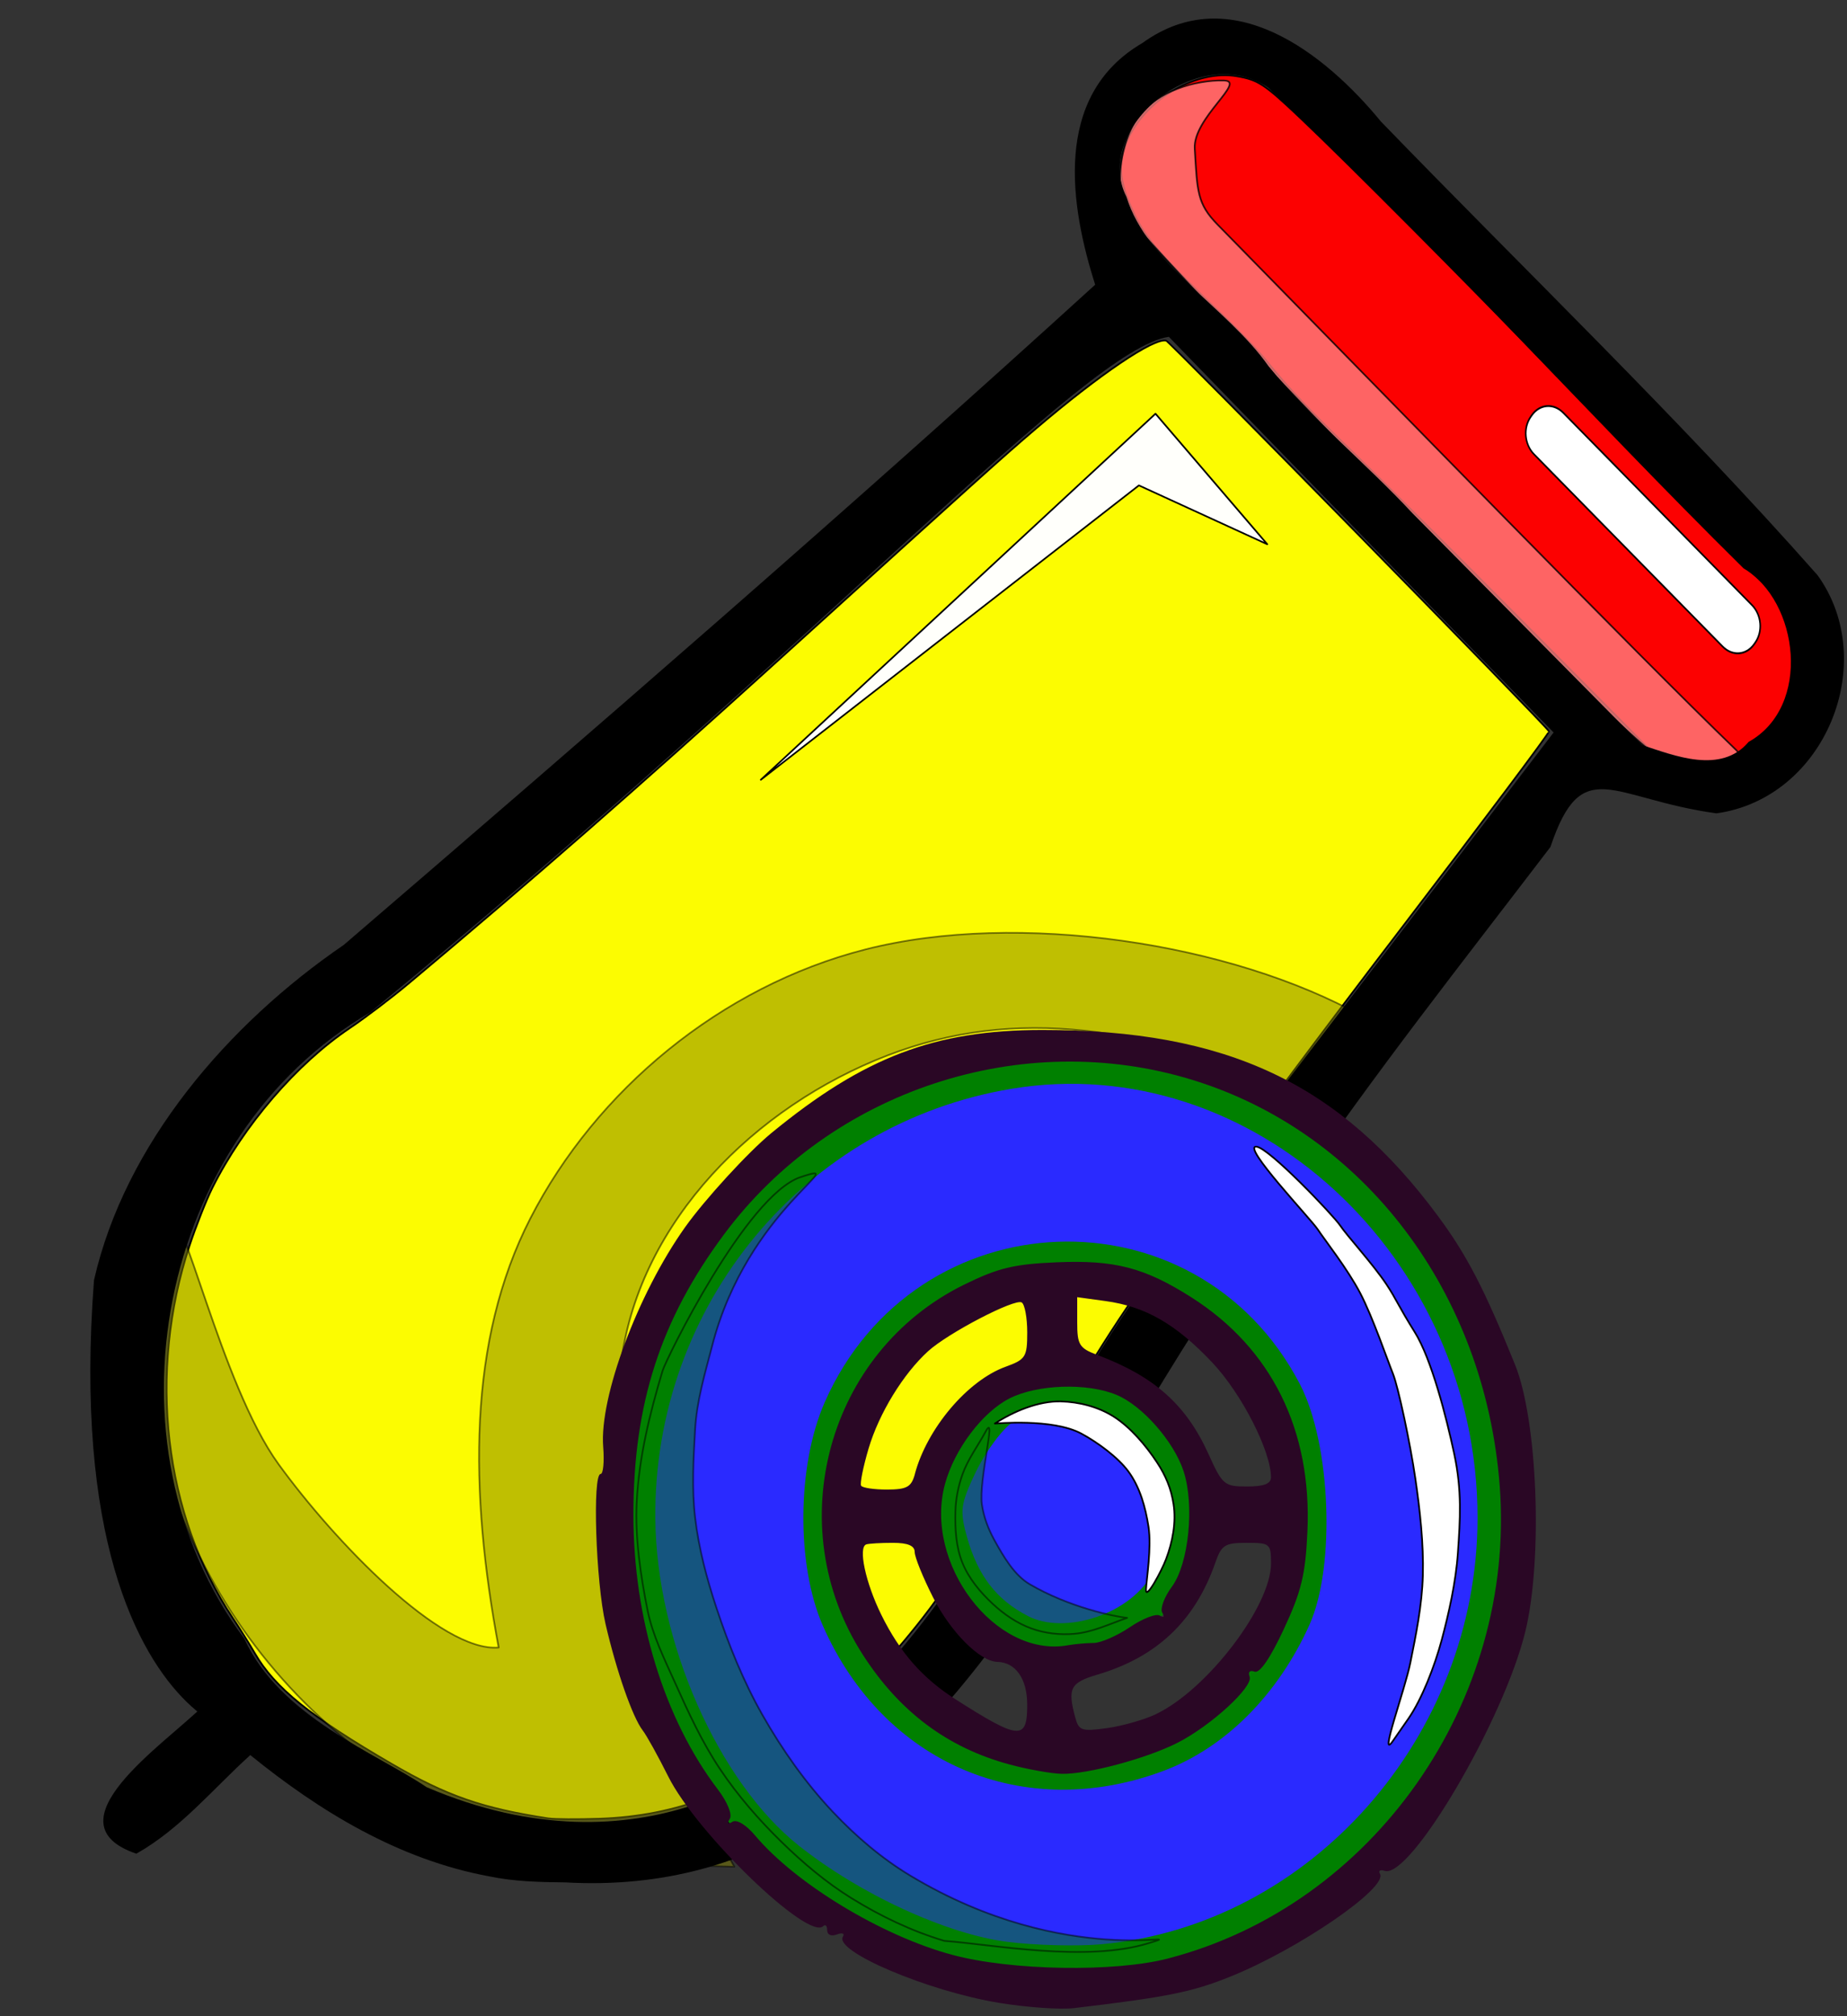 <?xml version="1.0" encoding="UTF-8" standalone="no"?>
<!-- Created with Inkscape (http://www.inkscape.org/) -->

<svg
   width="110"
   height="120"
   viewBox="0 0 110 120"
   version="1.1"
   id="svgCannonWheel"
   xml:space="preserve"
   xmlns="http://www.w3.org/2000/svg"
   xmlns:svg="http://www.w3.org/2000/svg"><rect x="0" y="0" width="110" height="120" fill="#333333" stroke="none"/><defs
     id="defs1" /><g
     id="LayerCannon"
     transform="matrix(3.109,0,0,2.929,-1805.907,-587.837)"
     style="display:inline;fill:#000000;stroke-width:0.331"><path
       style="display:inline;opacity:1;fill:#ff0000;fill-opacity:0.981;fill-rule:evenodd;stroke:#000000;stroke-width:0.033;stroke-linecap:square;stroke-linejoin:round;paint-order:stroke fill markers"
       d="m 613.283,216.152 c -0.084,-0.017 -0.308,-0.082 -0.5,-0.145 l -0.348,-0.114 -2.437,-2.606 c -1.34,-1.433 -2.767,-2.943 -3.17,-3.355 -0.85,-0.867 -1.324,-1.396 -1.679,-1.872 -0.139,-0.186 -0.505,-0.595 -0.813,-0.908 -1.221,-1.241 -1.511,-1.591 -1.74,-2.1 -0.306,-0.682 -0.334,-1.072 -0.113,-1.559 0.37,-0.812 1.323,-1.386 2.073,-1.248 0.415,0.076 0.527,0.155 1.236,0.868 0.913,0.919 3.163,3.318 4.84,5.16 1.73,1.9 3.576,3.873 3.846,4.11 0.388,0.341 0.603,0.702 0.73,1.223 0.202,0.835 -0.035,1.688 -0.585,2.107 -0.097,0.074 -0.232,0.186 -0.301,0.25 -0.216,0.201 -0.619,0.274 -1.041,0.188 z"
       id="pathLipColor" /><path
       id="pathLipTopShadow"
       style="display:inline;opacity:1;fill:#ffffff;fill-rule:evenodd;stroke:#000000;stroke-width:0.034;stroke-linecap:square;stroke-linejoin:round;paint-order:stroke fill markers"
       transform="matrix(0.679,0.734,-0.553,0.833,0,0)"
       d="m 642.739,-315.352 h 5.326 c 0.27,0 0.487,0.217 0.487,0.487 v 0.039 c 0,0.27 -0.217,0.487 -0.487,0.487 h -5.326 c -0.27,0 -0.487,-0.217 -0.487,-0.487 v -0.039 c 0,-0.27 0.217,-0.487 0.487,-0.487 z" /><path
       style="display:inline;opacity:1;fill:#ffff00;fill-opacity:0.981;fill-rule:evenodd;stroke:#000000;stroke-width:0.033;stroke-linecap:square;stroke-linejoin:round;paint-order:stroke fill markers"
       d="m 591.378,237.647 c -1.275,-0.207 -1.949,-0.455 -3.008,-1.108 -1.557,-0.96 -2.246,-1.551 -2.625,-2.251 -0.096,-0.177 -0.285,-0.498 -0.42,-0.712 -1.319,-2.096 -1.636,-4.984 -0.83,-7.569 0.124,-0.397 0.32,-0.924 0.436,-1.171 0.599,-1.271 1.615,-2.524 2.637,-3.251 0.294,-0.209 0.806,-0.621 1.136,-0.915 2.376,-2.111 4.385,-3.975 7.082,-6.569 3.853,-3.707 4.284,-4.118 4.919,-4.692 1.221,-1.105 2.261,-1.851 2.498,-1.791 0.068,0.017 7.206,7.743 7.334,7.939 0.015,0.022 -1.234,1.789 -2.775,3.927 -1.541,2.138 -3.078,4.323 -3.415,4.856 -0.337,0.533 -0.958,1.489 -1.38,2.124 -0.421,0.635 -0.957,1.498 -1.19,1.916 -0.699,1.253 -2.469,4.109 -3.097,4.997 -0.658,0.932 -1.465,1.831 -1.959,2.183 -0.181,0.129 -0.479,0.387 -0.663,0.572 -0.921,0.931 -2.234,1.469 -3.71,1.52 -0.423,0.015 -0.859,0.012 -0.969,-0.006 z"
       id="pathCannonColor" /><path
       style="display:inline;opacity:1;fill:#ffffff;fill-opacity:0.981;fill-rule:evenodd;stroke:#000000;stroke-width:0.033;stroke-linecap:square;stroke-linejoin:round;paint-order:stroke fill markers"
       d="m 595.439,216.54 7.56,-7.438 2.141,2.653 -2.459,-1.196 z"
       id="pathCannonTopShadow" /><path
       style="display:inline;opacity:0.5;fill:#808000;fill-opacity:0.981;fill-rule:evenodd;stroke:#000000;stroke-width:0.033;stroke-linecap:square;stroke-linejoin:round;stroke-opacity:1;paint-order:stroke fill markers"
       d="m 584.111,225.538 c -1.272,3.405 0.391,8.506 4.231,11.172 2.704,1.878 3.537,1.825 6.589,1.918 -3.275,-6.272 -2.6,-6.959 -2.16,-10.315 0.366,-2.791 2.539,-5.128 5.096,-6.172 2.448,-1 4.953,-0.602 8.028,0.792 0.565,-0.236 1.285,-1.882 1.078,-1.58 -2.513,-1.496 -6.599,-2.158 -9.53,-1.365 -2.772,0.75 -5.162,2.869 -6.418,5.463 -1.204,2.487 -1.169,5.547 -0.608,8.722 -1.106,0.103 -3.153,-2.17 -4.216,-3.724 -1.121,-1.638 -1.872,-5.495 -2.09,-4.91 z"
       id="pathCannonBottomShadow" /><path
       style="display:inline;opacity:0.8;fill:#ff8080;fill-opacity:0.981;fill-rule:evenodd;stroke:#000000;stroke-width:0.033;stroke-linecap:square;stroke-linejoin:round;stroke-opacity:1;paint-order:stroke fill markers"
       d="m 604.313,202.331 c -0.568,-0.014 -1.269,0.226 -1.625,0.708 -0.382,0.516 -0.542,1.701 -0.125,2.188 3.129,3.652 8.752,9.75 9.971,10.779 0.427,0.361 1.986,0.337 1.594,-0.064 -1.95,-1.994 -6.509,-6.972 -9.939,-10.682 -0.392,-0.424 -0.389,-0.67 -0.438,-1.544 -0.035,-0.622 0.996,-1.373 0.563,-1.384 z"
       id="pathLipBottomShadow" /><path
       style="display:inline;opacity:1;fill:#000000;stroke-width:0.331"
       d="m 590.233,238.823 c -1.727,-0.34 -3.239,-1.314 -4.574,-2.464 -0.712,0.683 -1.337,1.499 -2.183,2.004 -1.715,-0.62 0.523,-2.216 1.248,-2.971 2.739,0.889 -2.809,1.705 -2.059,-8.683 0.594,-2.776 2.575,-5.211 4.786,-6.814 4.844,-4.416 9.672,-8.854 14.392,-13.414 -0.47,-1.572 -0.835,-3.834 0.903,-4.91 1.699,-1.305 3.5,0.21 4.572,1.595 2.794,3.063 5.703,6.026 8.362,9.216 1.203,1.765 0.151,4.534 -1.936,4.841 -2.021,-0.297 -2.572,-1.231 -3.18,0.684 -1.677,2.331 -3.396,4.636 -4.946,7.056 -3.992,4.998 -6.373,14.433 -13.929,13.983 -0.487,-0.005 -0.978,-0.017 -1.456,-0.123 z m 6.076,-2.923 c 1.942,-1.138 3.632,-4.475 5.031,-6.64 0.984,-2.006 2.434,-3.776 3.568,-5.749 1.908,-2.641 3.812,-5.286 5.717,-7.931 -2.461,-2.676 -4.916,-5.36 -7.37,-8.04 -1.595,0.242 -6.616,6.16 -15.296,13.725 -4.077,2.525 -5.212,8.772 -2.414,12.728 0.678,1.592 2.557,2.342 3.491,3.018 4.139,1.879 6.965,-0.512 7.274,-1.11 z m 18.048,-20.127 c 1.22,-0.716 0.968,-2.865 -0.093,-3.528 -3.072,-3.218 -5.948,-6.646 -9.108,-9.77 -1.338,-0.957 -3.374,0.827 -2.714,2.219 0.404,1.384 1.921,2.237 2.724,3.444 0.837,1.089 1.842,1.946 2.76,2.991 l 4.388,4.704 c 0.634,0.223 1.519,0.597 2.044,-0.059 z"
       id="pathCannonBorder" /></g><g
     id="LayerWheel"
     transform="matrix(1.979,0,0,1.979,-1124.726,-424.94)"
     style="display:inline;stroke-width:0.505"><path
       style="display:inline;fill:#2a2aff;fill-rule:evenodd;stroke:#008000;stroke-width:1.011;stroke-linecap:square;stroke-linejoin:round;paint-order:stroke fill markers"
       d="m 599.03,263.774 c -1.081,-0.561 -1.727,-1.398 -2.092,-2.708 -0.251,-0.902 -0.206,-1.241 0.307,-2.3 0.331,-0.683 0.893,-1.434 1.249,-1.667 0.747,-0.489 2.86,-0.563 3.673,-0.128 1.502,0.804 2.18,3.584 1.292,5.301 -0.748,1.446 -3.04,2.224 -4.429,1.503 z"
       id="pathInnerColor" /><path
       style="display:inline;fill:#2a2aff;fill-rule:evenodd;stroke:#008000;stroke-width:1.011;stroke-linecap:square;stroke-linejoin:round;paint-order:stroke fill markers"
       d="m 598.574,273.626 c -1.926,-0.247 -4.616,-1.485 -6.523,-3.002 -2.553,-2.03 -4.469,-6.377 -4.505,-10.219 -0.062,-6.669 4.66,-12.36 11.148,-13.435 7.545,-1.25 14.607,5.229 14.607,13.403 0,6.829 -5.214,12.73 -11.777,13.328 -0.762,0.069 -2.09,0.036 -2.95,-0.075 z m 4.595,-6.117 c 1.722,-0.644 3.205,-2.132 4.102,-4.114 0.733,-1.622 0.593,-5.156 -0.272,-6.814 -2.907,-5.577 -10.828,-5.275 -13.383,0.511 -0.784,1.774 -0.808,4.631 -0.054,6.335 1.722,3.892 5.651,5.562 9.607,4.082 z"
       id="pathOuterColor" /><path
       style="display:inline;fill:#2a0725;stroke-width:0.505"
       d="m 598.396,274.96 c -2.145,-0.352 -4.972,-1.55 -4.699,-1.991 0.06,-0.098 -0.022,-0.127 -0.182,-0.066 -0.17,0.065 -0.292,0.012 -0.292,-0.128 0,-0.132 -0.053,-0.187 -0.118,-0.122 -0.449,0.449 -3.812,-2.796 -4.665,-4.503 -0.303,-0.606 -0.648,-1.229 -0.768,-1.384 -0.306,-0.399 -0.785,-1.766 -1.118,-3.198 -0.294,-1.261 -0.401,-4.514 -0.148,-4.514 0.078,0 0.113,-0.368 0.077,-0.817 -0.119,-1.495 1.04,-4.601 2.464,-6.604 0.593,-0.834 1.9,-2.26 2.595,-2.83 2.79,-2.291 4.924,-3.103 8.155,-3.103 5.558,5.9e-4 8.948,1.596 11.915,5.607 0.864,1.167 1.387,2.177 2.311,4.456 0.682,1.682 0.842,5.863 0.308,8.041 -0.655,2.67 -3.46,7.436 -4.23,7.186 -0.135,-0.044 -0.198,-0.005 -0.142,0.087 0.254,0.412 -2.428,2.257 -4.493,3.09 -1.162,0.469 -1.913,0.62 -4.714,0.951 -0.414,0.049 -1.43,-0.022 -2.257,-0.158 z m 5.086,-1.335 c 6.172,-1.599 10.471,-7.719 9.981,-14.208 -0.439,-5.814 -4.074,-10.62 -9.236,-12.211 -5.139,-1.585 -10.888,0.309 -14.113,4.65 -1.906,2.564 -2.722,5.09 -2.722,8.423 0,3.127 0.931,6.15 2.544,8.266 0.283,0.372 0.438,0.75 0.358,0.878 -0.088,0.143 -0.059,0.176 0.08,0.09 0.128,-0.079 0.412,0.094 0.68,0.413 1.223,1.453 3.817,3.022 5.938,3.591 1.769,0.475 4.877,0.527 6.49,0.109 z m -4.769,-5.834 c -1.871,-0.504 -3.324,-1.593 -4.43,-3.322 -2.479,-3.876 -1.046,-9.085 3.054,-11.105 1.028,-0.506 1.501,-0.621 2.79,-0.676 1.751,-0.075 2.649,0.159 4.059,1.055 2.406,1.529 3.627,3.99 3.49,7.037 -0.058,1.299 -0.18,1.803 -0.71,2.94 -0.408,0.876 -0.727,1.338 -0.881,1.279 -0.141,-0.054 -0.202,0.009 -0.148,0.15 0.116,0.303 -1.161,1.475 -2.167,1.988 -0.925,0.472 -2.715,0.952 -3.487,0.935 -0.314,-0.007 -1.022,-0.133 -1.572,-0.281 z m 0.53,-1.802 c 0,-0.774 -0.348,-1.271 -0.901,-1.284 -0.522,-0.013 -1.401,-0.894 -1.93,-1.935 -0.305,-0.601 -0.555,-1.216 -0.555,-1.368 0,-0.191 -0.204,-0.277 -0.658,-0.277 -0.362,0 -0.722,0.021 -0.799,0.047 -0.251,0.084 -0.023,1.152 0.452,2.116 0.559,1.135 1.239,1.908 2.236,2.544 1.922,1.225 2.156,1.242 2.156,0.157 z m 3.872,0.289 c 1.54,-0.731 3.465,-3.247 3.465,-4.531 0,-0.598 -0.029,-0.622 -0.734,-0.622 -0.656,0 -0.756,0.064 -0.942,0.598 -0.609,1.746 -1.757,2.836 -3.543,3.364 -0.82,0.242 -0.908,0.409 -0.675,1.28 0.109,0.407 0.19,0.435 0.953,0.331 0.459,-0.063 1.124,-0.252 1.477,-0.419 z m -1.876,-2.141 c 0.218,-10e-4 0.711,-0.216 1.095,-0.476 0.384,-0.26 0.789,-0.417 0.902,-0.347 0.121,0.074 0.15,0.039 0.072,-0.087 -0.072,-0.117 0.057,-0.469 0.288,-0.781 0.51,-0.69 0.689,-2.458 0.351,-3.481 -0.295,-0.893 -1.238,-1.965 -2.014,-2.289 -0.883,-0.369 -2.39,-0.319 -3.226,0.108 -0.812,0.414 -1.647,1.519 -1.934,2.558 -0.661,2.394 1.51,5.254 3.693,4.864 0.207,-0.037 0.555,-0.068 0.773,-0.07 z m -5.376,-5.085 c 0.366,-1.368 1.586,-2.809 2.728,-3.222 0.605,-0.219 0.653,-0.294 0.653,-1.034 0,-0.439 -0.075,-0.844 -0.166,-0.9 -0.206,-0.127 -2.213,0.917 -2.816,1.465 -0.75,0.681 -1.478,1.87 -1.791,2.923 -0.164,0.553 -0.266,1.059 -0.226,1.123 0.04,0.065 0.393,0.117 0.783,0.116 0.598,-0.002 0.73,-0.077 0.836,-0.471 z m 10.716,0.104 c 0,-0.792 -0.885,-2.521 -1.768,-3.455 -1.096,-1.159 -2.007,-1.683 -3.216,-1.848 l -0.847,-0.116 v 0.755 c 0,0.679 0.061,0.778 0.611,0.985 1.718,0.646 2.672,1.498 3.344,2.986 0.416,0.921 0.473,0.968 1.157,0.968 0.505,0 0.719,-0.082 0.719,-0.275 z"
       id="pathWheelBorder" /><path
       style="display:inline;fill:#ffffff;fill-rule:evenodd;stroke:#000000;stroke-width:0.051;stroke-linecap:square;stroke-linejoin:round;paint-order:stroke fill markers"
       d="m 606.139,249.21 c 0.374,0.026 2.324,2.074 2.524,2.374 0.2,0.3 0.988,1.162 1.388,1.762 0.303,0.455 0.35,0.635 0.854,1.44 0.503,0.805 0.945,2.53 1.187,3.655 0.241,1.124 0.18,1.986 0.113,2.976 -0.06,0.892 -0.282,1.862 -0.49,2.637 -0.208,0.775 -0.593,1.77 -0.998,2.355 l -0.471,0.678 c -0.433,0.623 0.364,-1.538 0.527,-2.355 0.163,-0.816 0.351,-1.704 0.377,-2.637 0.025,-0.933 -0.086,-1.941 -0.226,-2.901 -0.155,-1.068 -0.515,-2.763 -0.678,-3.165 -0.163,-0.402 -0.601,-1.685 -0.98,-2.411 -0.379,-0.726 -1.068,-1.601 -1.281,-1.921 -0.213,-0.32 -2.298,-2.518 -1.846,-2.487 z"
       id="pathOuterTopShadow" /><path
       style="display:inline;opacity:0.5;fill:#008000;fill-rule:evenodd;stroke:#000000;stroke-width:0.051;stroke-linecap:square;stroke-linejoin:round;paint-order:stroke fill markers"
       d="m 592.416,250.128 c -1.629,0.555 -4.041,5.47 -4.147,5.824 -0.392,1.312 -0.709,2.595 -0.778,3.963 -0.053,1.042 0.12,2.211 0.326,3.234 0.154,0.764 0.51,1.474 0.829,2.185 0.4,0.892 0.812,1.788 1.356,2.6 0.531,0.792 1.164,1.519 1.846,2.185 0.646,0.63 1.343,1.221 2.11,1.695 0.87,0.538 1.808,0.988 2.788,1.281 1.505,0.116 4.283,0.651 6.166,0.066 1.422,-0.442 -2.435,0.829 -7.183,-2.025 -0.864,-0.519 -1.645,-1.188 -2.336,-1.921 -0.82,-0.87 -1.518,-1.862 -2.11,-2.901 -0.582,-1.022 -1.025,-2.124 -1.394,-3.24 -0.291,-0.882 -0.533,-1.79 -0.64,-2.713 -0.102,-0.873 -0.05,-1.76 0,-2.637 0.05,-0.883 0.293,-1.674 0.515,-2.531 1.064,-4.121 4.317,-5.631 2.653,-5.064 z"
       id="pathOuterBottomShadow" /><path
       style="display:inline;opacity:1;fill:#ffffff;fill-rule:evenodd;stroke:#000000;stroke-width:0.051;stroke-linecap:square;stroke-linejoin:round;paint-order:stroke fill markers"
       d="m 598.271,257.537 c 0.56,-0.368 1.316,-0.682 1.986,-0.665 0.548,0.014 1.118,0.16 1.582,0.452 0.512,0.322 0.979,0.878 1.312,1.383 0.26,0.394 0.425,0.788 0.496,1.254 0.085,0.551 -0.029,1.136 -0.226,1.658 -0.128,0.339 -0.621,1.266 -0.603,0.904 0.015,-0.301 0.172,-1.263 0.075,-1.884 -0.09,-0.581 -0.255,-1.184 -0.603,-1.658 -0.318,-0.433 -0.941,-0.884 -1.414,-1.139 -0.871,-0.47 -2.587,-0.301 -2.606,-0.305 z"
       id="pathInnerTopShadow" /><path
       style="display:inline;opacity:0.5;fill:#008000;fill-rule:evenodd;stroke:#000000;stroke-width:0.051;stroke-linecap:square;stroke-linejoin:round;paint-order:stroke fill markers"
       d="m 597.988,257.787 c -0.231,0.426 -0.53,0.822 -0.693,1.279 -0.127,0.358 -0.203,0.739 -0.213,1.119 -0.013,0.52 0.017,1.064 0.213,1.545 0.192,0.47 0.534,0.879 0.906,1.226 0.339,0.316 0.736,0.589 1.172,0.746 0.404,0.145 0.851,0.196 1.279,0.16 0.554,-0.046 1.072,-0.299 1.598,-0.48 -0.368,-0.037 -1.736,-0.312 -2.931,-1.012 -0.465,-0.273 -0.791,-0.834 -1.066,-1.332 -0.182,-0.33 -0.319,-0.693 -0.373,-1.066 -0.105,-0.722 0.462,-2.841 0.107,-2.185 z"
       id="pathInnerBottomShadow" /></g></svg>
